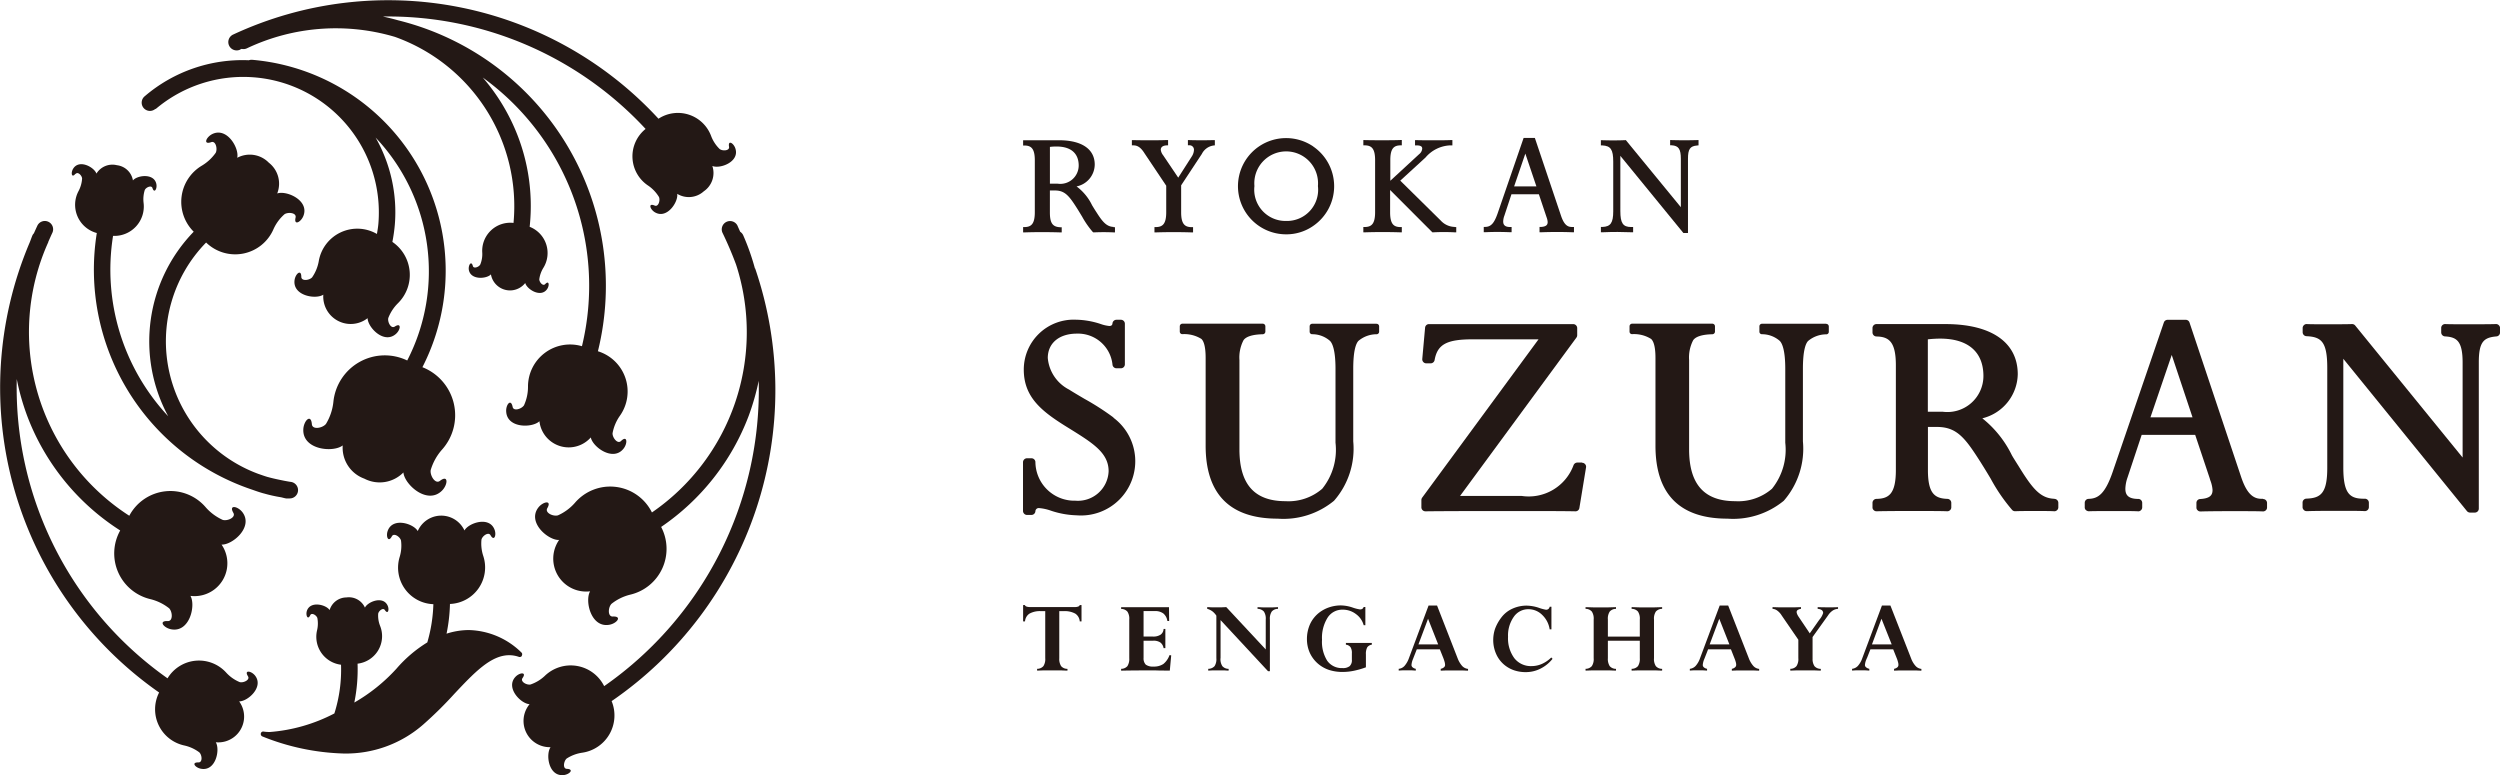 <svg xmlns="http://www.w3.org/2000/svg" width="112.888" height="35" viewBox="0 0 112.888 35">
  <g id="_ロゴ" transform="translate(-0.001 0.001)">
    <path id="パス_345" data-name="パス 345" d="M50.287,10.246c-.314-.013-.491-.214-.774-.661-.073-.11-.14-.22-.2-.32a2.3,2.3,0,0,0-.7-.848,1.019,1.019,0,0,0,.821-.985c0-.7-.587-1.1-1.612-1.1H46.2v.237h.067c.284.007.461.12.461.668V9.585c0,.547-.177.661-.461.668H46.2v.24h.073c.5-.017,1.045-.017,1.6,0h.07V10.26H47.87c-.34-.017-.461-.19-.461-.668V8.6h.227c.444,0,.637.234,1,.808.083.13.157.257.227.37a3.986,3.986,0,0,0,.481.694l.03.02h.03c.287-.013.581-.013.871,0h.073v-.234h-.067ZM47.41,6.632a2.247,2.247,0,0,1,.3-.017c.647,0,1,.307,1,.861a.831.831,0,0,1-.945.818H47.41V6.635Z" fill="#231815"/>
    <path id="パス_346" data-name="パス 346" d="M54.786,6.325c-.174.007-.347.007-.531.007h0c-.174,0-.357,0-.541-.007h-.073v.234h.067a.2.2,0,0,1,.207.207.585.585,0,0,1-.1.3l-.611.955-.681-1.011a.494.494,0,0,1-.107-.247c0-.154.144-.194.267-.2h.063v-.24h-.07c-.244.01-.5.01-.741.01h0c-.25,0-.5,0-.751-.007h-.073v.237h.07c.194,0,.344.107.5.357l.981,1.465v1.2c0,.547-.177.661-.461.668h-.07v.24h.073c.524-.017,1.055-.017,1.6,0h.07v-.237H53.8c-.284-.007-.464-.12-.464-.668V8.367l.935-1.418a.7.7,0,0,1,.527-.38l.06-.007V6.328h-.073Z" fill="#231815"/>
    <path id="パス_347" data-name="パス 347" d="M59.3,6.612a2.178,2.178,0,0,0-2.45,0,2.173,2.173,0,0,0,1.222,3.968A2.108,2.108,0,0,0,59.3,10.2a2.173,2.173,0,0,0,0-3.585ZM58.077,9.976A1.413,1.413,0,0,1,56.645,8.4a1.439,1.439,0,1,1,2.867,0A1.407,1.407,0,0,1,58.077,9.976Z" fill="#231815"/>
    <path id="パス_348" data-name="パス 348" d="M65.69,10.246a.878.878,0,0,1-.634-.29l-1.826-1.8,1.141-1.045a1.545,1.545,0,0,1,1.1-.547h.113v-.24h-.073c-.237.01-.484.01-.741.01h0c-.257,0-.524,0-.8-.007h-.073v.237h.07c.254,0,.254.1.254.154a.354.354,0,0,1-.14.244l-1.3,1.2V7.226c0-.547.177-.657.461-.664H63.3v-.24h-.073c-.267.01-.534.01-.791.01h0c-.267,0-.534,0-.8-.007h-.073v.237h.07c.284.007.461.12.461.668V9.582c0,.547-.177.661-.461.668h-.07v.24h.073c.527-.017,1.055-.017,1.6,0H63.3v-.237h-.067c-.287-.007-.461-.12-.461-.668V8.578l1.909,1.912h.033a9.427,9.427,0,0,1,.971,0h.073v-.237h-.07Z" fill="#231815"/>
    <path id="パス_349" data-name="パス 349" d="M70.96,10.246c-.214,0-.354-.157-.474-.514L69.324,6.275l-.017-.047H68.8l-1.171,3.4c-.157.451-.3.611-.561.617H67v.24h.07c.35-.017.724-.017,1.118,0h.07V10.25h-.07c-.277,0-.31-.144-.31-.254a.792.792,0,0,1,.053-.257l.32-.968h1.238l.347,1.035a.742.742,0,0,1,.05.217c0,.107-.037.207-.3.224h-.067v.24h.09c.477-.017.928-.017,1.392,0h.073V10.25H70.96ZM69.371,8.417h-1l.507-1.482.5,1.482Z" fill="#231815"/>
    <path id="パス_350" data-name="パス 350" d="M76.627,6.325c-.187.007-.384.007-.571.007h0c-.19,0-.377,0-.567-.007h-.073v.234h.067c.317.02.417.17.417.614V9.355l-2.46-3-.02-.027h-.037c-.16.01-.327.01-.5.01s-.344,0-.521-.007h-.073v.234h.067c.377.02.491.187.491.731V9.539c0,.524-.12.694-.487.708h-.07v.24h.09c.461-.02.884-.017,1.292,0h.073V10.25h-.09c-.37,0-.487-.177-.487-.721V7.036l2.847,3.484h.207V7.169c0-.437.093-.574.414-.6l.063-.007V6.325H76.62Z" fill="#231815"/>
    <path id="パス_351" data-name="パス 351" d="M47.206,27.595H47a.97.97,0,0,0-.514.113.455.455,0,0,0-.2.35H46.2v-.738h.08a.108.108,0,0,0,.07.067.449.449,0,0,0,.154.023h2.029a.37.37,0,0,0,.154-.023.1.1,0,0,0,.07-.067h.08v.738h-.08a.457.457,0,0,0-.2-.35.991.991,0,0,0-.517-.113h-.207v2.126a.6.6,0,0,0,.083.357.369.369,0,0,0,.287.123v.08c-.113,0-.224-.01-.34-.01s-.227,0-.344,0-.23,0-.347,0-.227.007-.34.01V30.2a.372.372,0,0,0,.284-.123.579.579,0,0,0,.083-.357V27.595Z" fill="#231815"/>
    <path id="パス_352" data-name="パス 352" d="M52.787,27.415l.007.624h-.08a.537.537,0,0,0-.184-.34.611.611,0,0,0-.384-.107h-.507v1.151h.424a.591.591,0,0,0,.347-.087.332.332,0,0,0,.133-.257h.08v.868h-.08a.4.4,0,0,0-.147-.257.54.54,0,0,0-.32-.08h-.437v.781a.4.4,0,0,0,.1.3.537.537,0,0,0,.347.087.758.758,0,0,0,.447-.117.891.891,0,0,0,.277-.4l.077.01-.063.688c-.26,0-.467,0-.624-.007h-.431c-.237,0-.6,0-1.1.01h-.043V30.2a.372.372,0,0,0,.284-.123.6.6,0,0,0,.083-.357V27.975a.579.579,0,0,0-.083-.357.372.372,0,0,0-.284-.123v-.077h2.159Z" fill="#231815"/>
    <path id="パス_353" data-name="パス 353" d="M55.113,29.721a.579.579,0,0,0,.083.357.378.378,0,0,0,.284.123v.08c-.077,0-.15-.01-.227-.01s-.154,0-.23,0-.157,0-.234,0-.154.007-.23.01V30.2a.386.386,0,0,0,.287-.123.582.582,0,0,0,.08-.357V27.8a.8.8,0,0,0-.184-.2.733.733,0,0,0-.23-.11v-.077l.217.01c.073,0,.144,0,.217,0s.144,0,.214,0l.214-.01,1.782,1.912V27.972a.579.579,0,0,0-.083-.357.38.38,0,0,0-.287-.123v-.077l.23.01c.077,0,.157,0,.237,0s.154,0,.23,0l.227-.01v.077a.367.367,0,0,0-.284.123.579.579,0,0,0-.083.357v2.336h-.083L55.116,28v1.722Z" fill="#231815"/>
    <path id="パス_354" data-name="パス 354" d="M61.655,28.229h-.077a.909.909,0,0,0-.347-.5.973.973,0,0,0-.6-.2.784.784,0,0,0-.684.364,1.719,1.719,0,0,0-.25.995,1.605,1.605,0,0,0,.237.951.8.8,0,0,0,.684.327.486.486,0,0,0,.327-.087.362.362,0,0,0,.1-.294V29.5a.484.484,0,0,0-.063-.28.3.3,0,0,0-.207-.11v-.08h1.171v.08a.292.292,0,0,0-.207.12.616.616,0,0,0-.06.317v.584a3.651,3.651,0,0,1-.544.157,2.475,2.475,0,0,1-.507.053,1.956,1.956,0,0,1-.611-.09,1.485,1.485,0,0,1-.487-.27,1.445,1.445,0,0,1-.38-.494,1.507,1.507,0,0,1-.134-.624,1.634,1.634,0,0,1,.144-.688,1.411,1.411,0,0,1,.421-.521,1.531,1.531,0,0,1,.457-.237,1.64,1.64,0,0,1,.514-.08,1.718,1.718,0,0,1,.511.09,1.8,1.8,0,0,0,.344.09.185.185,0,0,0,.113-.027.17.17,0,0,0,.057-.083h.077v.814Z" fill="#231815"/>
    <path id="パス_355" data-name="パス 355" d="M63.821,29.718l-.017.043a.832.832,0,0,0-.067.264.136.136,0,0,0,.05.107.3.3,0,0,0,.144.067v.08c-.067,0-.127-.01-.194-.01s-.133,0-.2,0-.13,0-.19,0-.127.007-.187.01V30.2a.407.407,0,0,0,.26-.13,1.068,1.068,0,0,0,.2-.347l.888-2.38h.384l.928,2.38a1.113,1.113,0,0,0,.207.35.424.424,0,0,0,.264.13v.08c-.1,0-.2-.01-.31-.01s-.207,0-.31,0-.207,0-.307,0-.2.007-.307.01V30.2a.319.319,0,0,0,.144-.067.134.134,0,0,0,.053-.107.574.574,0,0,0-.017-.123,1.877,1.877,0,0,0-.06-.184l-.16-.4H63.977l-.157.4Zm.23-.621h.891l-.457-1.158Z" fill="#231815"/>
    <path id="パス_356" data-name="パス 356" d="M70.112,29.741a1.609,1.609,0,0,1-.551.451,1.454,1.454,0,0,1-.668.157,1.616,1.616,0,0,1-.484-.07,1.4,1.4,0,0,1-.417-.21,1.34,1.34,0,0,1-.417-.507,1.543,1.543,0,0,1-.147-.671,1.6,1.6,0,0,1,.083-.5,1.954,1.954,0,0,1,.27-.491,1.289,1.289,0,0,1,.494-.407,1.542,1.542,0,0,1,.661-.147,1.858,1.858,0,0,1,.537.093,2.018,2.018,0,0,0,.337.093.161.161,0,0,0,.113-.037.164.164,0,0,0,.053-.1h.08v1.021h-.08a1.131,1.131,0,0,0-.34-.654.878.878,0,0,0-.624-.254.791.791,0,0,0-.658.347,1.46,1.46,0,0,0-.257.9,1.508,1.508,0,0,0,.284.965.943.943,0,0,0,.771.357,1.166,1.166,0,0,0,.477-.1,1.462,1.462,0,0,0,.421-.29l.06.067Z" fill="#231815"/>
    <path id="パス_357" data-name="パス 357" d="M72.605,28.93v.791a.6.6,0,0,0,.083.357.372.372,0,0,0,.284.123v.08c-.113,0-.227-.01-.34-.01s-.23,0-.347,0-.23,0-.344,0-.227.007-.344.01V30.2a.378.378,0,0,0,.284-.123.579.579,0,0,0,.083-.357V27.972a.579.579,0,0,0-.083-.357.367.367,0,0,0-.284-.123v-.077l.344.01c.113,0,.227,0,.344,0s.234,0,.347,0l.34-.01v.077a.372.372,0,0,0-.284.123.579.579,0,0,0-.083.357v.774h1.442v-.774a.579.579,0,0,0-.083-.357.374.374,0,0,0-.287-.123v-.077c.113,0,.23.007.344.01s.23,0,.347,0,.234,0,.347,0l.34-.01v.077a.372.372,0,0,0-.284.123.579.579,0,0,0-.083.357v1.749a.579.579,0,0,0,.083.357.372.372,0,0,0,.284.123v.08c-.11,0-.224-.01-.34-.01s-.234,0-.347,0-.23,0-.347,0-.23.007-.344.01V30.2a.38.38,0,0,0,.287-.123.6.6,0,0,0,.083-.357V28.93Z" fill="#231815"/>
    <path id="パス_358" data-name="パス 358" d="M76.974,29.718l-.017.043a.832.832,0,0,0-.067.264.136.136,0,0,0,.05.107.3.3,0,0,0,.144.067v.08c-.063,0-.13-.01-.2-.01s-.13,0-.2,0-.13,0-.194,0-.123.007-.184.01V30.2a.424.424,0,0,0,.26-.13,1.013,1.013,0,0,0,.2-.347l.888-2.38h.384l.931,2.38a1.113,1.113,0,0,0,.207.35.407.407,0,0,0,.26.13v.08c-.1,0-.207-.01-.31-.01s-.2,0-.31,0-.207,0-.307,0-.2.007-.307.01V30.2a.3.3,0,0,0,.144-.067.145.145,0,0,0,.053-.107.421.421,0,0,0-.017-.123,1.355,1.355,0,0,0-.063-.184l-.157-.4H77.131l-.157.4Zm.23-.621h.888l-.457-1.158L77.2,29.1Z" fill="#231815"/>
    <path id="パス_359" data-name="パス 359" d="M81.85,29.721a.579.579,0,0,0,.083.357.374.374,0,0,0,.287.123v.08c-.113,0-.227-.01-.344-.01s-.23,0-.35,0-.227,0-.344,0-.23.007-.34.01V30.2a.364.364,0,0,0,.28-.123.579.579,0,0,0,.083-.357v-.834l-.751-1.095a.765.765,0,0,0-.2-.22.4.4,0,0,0-.214-.08v-.077l.324.01c.11,0,.217,0,.327,0s.217,0,.324,0l.31-.01v.077a.386.386,0,0,0-.15.053.117.117,0,0,0-.047.093.3.3,0,0,0,.023.09.614.614,0,0,0,.07.127l.5.744.38-.541c.013-.02.03-.04.047-.067a.874.874,0,0,0,.177-.307.163.163,0,0,0-.06-.134.364.364,0,0,0-.187-.057v-.077H82.1c.19.007.334.007.424.007h.194c.067,0,.16,0,.28-.007v.077a.477.477,0,0,0-.24.077.727.727,0,0,0-.21.217l-.7.978v.961Z" fill="#231815"/>
    <path id="パス_360" data-name="パス 360" d="M84.3,29.718l-.017.043a.771.771,0,0,0-.07.264.13.13,0,0,0,.053.107.319.319,0,0,0,.144.067v.08c-.06,0-.13-.01-.2-.01s-.133,0-.2,0-.13,0-.194,0-.123.007-.184.01V30.2a.424.424,0,0,0,.26-.13,1.013,1.013,0,0,0,.2-.347l.888-2.38h.384l.931,2.38a1.053,1.053,0,0,0,.207.35.407.407,0,0,0,.26.13v.08c-.1,0-.2-.01-.307-.01s-.207,0-.31,0-.207,0-.31,0-.2.007-.307.01V30.2a.333.333,0,0,0,.147-.067.141.141,0,0,0,.05-.107.421.421,0,0,0-.017-.123,1.262,1.262,0,0,0-.06-.184l-.16-.4H84.46l-.157.4Zm.23-.621h.891l-.461-1.158Z" fill="#231815"/>
    <path id="パス_361" data-name="パス 361" d="M50.284,18.854a11.7,11.7,0,0,0-1.312-.844c-.227-.134-.461-.27-.7-.421a1.774,1.774,0,0,1-.958-1.425c0-.671.514-1.1,1.312-1.1a1.564,1.564,0,0,1,1.612,1.418.182.182,0,0,0,.177.147h.2a.179.179,0,0,0,.18-.18V14.618a.179.179,0,0,0-.18-.18h-.2a.181.181,0,0,0-.18.164c-.007.1-.08.117-.144.117a1.625,1.625,0,0,1-.39-.09,3.711,3.711,0,0,0-1.118-.194,2.253,2.253,0,0,0-2.353,2.253c0,1.285.854,1.922,2.059,2.66,1.068.664,1.772,1.1,1.772,1.932a1.388,1.388,0,0,1-1.5,1.328,1.764,1.764,0,0,1-1.806-1.752.179.179,0,0,0-.18-.164h-.2a.182.182,0,0,0-.18.18v2.2a.184.184,0,0,0,.18.18h.2a.182.182,0,0,0,.18-.167.149.149,0,0,1,.16-.144,2.127,2.127,0,0,1,.547.12,3.955,3.955,0,0,0,1.155.207,2.45,2.45,0,0,0,1.662-4.406Z" fill="#231815"/>
    <path id="パス_362" data-name="パス 362" d="M62.149,14.618H59.255a.117.117,0,0,0-.117.12v.24a.114.114,0,0,0,.11.113,1.209,1.209,0,0,1,.808.3c.113.113.25.427.25,1.265v3.334a2.8,2.8,0,0,1-.6,2.079,2.327,2.327,0,0,1-1.659.561c-1.4,0-2.079-.764-2.079-2.34V16.257a1.69,1.69,0,0,1,.18-.888c.107-.17.407-.267.874-.277a.121.121,0,0,0,.117-.117v-.24a.12.12,0,0,0-.12-.12H53.394a.12.12,0,0,0-.12.12v.24a.115.115,0,0,0,.113.113,1.465,1.465,0,0,1,.861.214c.087.077.194.287.194.858v3.965c0,2.186,1.095,3.294,3.254,3.294a3.584,3.584,0,0,0,2.543-.808,3.568,3.568,0,0,0,.868-2.683V16.654c0-.838.127-1.148.234-1.262a1.274,1.274,0,0,1,.828-.3.116.116,0,0,0,.107-.113v-.24a.117.117,0,0,0-.117-.12Z" fill="#231815"/>
    <path id="パス_363" data-name="パス 363" d="M71.437,20.886h-.21a.187.187,0,0,0-.174.123,2.157,2.157,0,0,1-2.336,1.385H65.93l5.253-7.149a.18.18,0,0,0,.037-.107v-.324a.182.182,0,0,0-.18-.18H64.528a.176.176,0,0,0-.177.164l-.127,1.408a.183.183,0,0,0,.18.2h.2a.182.182,0,0,0,.177-.15c.127-.708.547-.935,1.726-.935h2.967l-5.257,7.152a.193.193,0,0,0-.033.107v.324a.182.182,0,0,0,.184.184c.507-.007,1.829-.013,3.374-.013s2.87,0,3.4.013h0a.177.177,0,0,0,.177-.154l.3-1.829a.17.17,0,0,0-.043-.147.178.178,0,0,0-.137-.063Z" fill="#231815"/>
    <path id="パス_364" data-name="パス 364" d="M82.457,14.618H79.564a.117.117,0,0,0-.117.12v.24a.114.114,0,0,0,.11.113,1.216,1.216,0,0,1,.808.3c.113.113.25.427.25,1.265v3.334a2.812,2.812,0,0,1-.6,2.079,2.332,2.332,0,0,1-1.659.561c-1.4,0-2.083-.764-2.083-2.34V16.257a1.69,1.69,0,0,1,.18-.888c.107-.17.407-.267.871-.277a.121.121,0,0,0,.117-.117v-.24a.119.119,0,0,0-.117-.12H73.7a.119.119,0,0,0-.117.12v.24a.114.114,0,0,0,.11.113,1.455,1.455,0,0,1,.861.214c.09.077.2.287.2.858v3.965c0,2.186,1.095,3.294,3.251,3.294a3.6,3.6,0,0,0,2.543-.808,3.576,3.576,0,0,0,.864-2.683V16.654c0-.838.127-1.148.234-1.258a1.282,1.282,0,0,1,.828-.3.113.113,0,0,0,.107-.113v-.24a.119.119,0,0,0-.117-.12Z" fill="#231815"/>
    <path id="パス_365" data-name="パス 365" d="M92.767,22.522c-.607-.023-.958-.424-1.515-1.312-.123-.2-.244-.387-.354-.567l-.047-.08a4.832,4.832,0,0,0-1.338-1.675,2.092,2.092,0,0,0,1.6-1.989c0-1.438-1.188-2.266-3.264-2.266H84.734a.179.179,0,0,0-.18.18v.2a.183.183,0,0,0,.177.18c.557.01.878.227.878,1.3v4.733c0,1.075-.317,1.292-.878,1.3a.181.181,0,0,0-.177.18v.2a.157.157,0,0,0,.05.123.172.172,0,0,0,.127.057h.007c.24-.007.831-.013,1.545-.013s1.388,0,1.649.013a.182.182,0,0,0,.127-.053.169.169,0,0,0,.053-.127v-.2a.18.18,0,0,0-.174-.18c-.571-.02-.881-.234-.881-1.3V19.278h.411c.911,0,1.285.521,1.976,1.605.164.26.314.507.451.738a7.9,7.9,0,0,0,.971,1.412.179.179,0,0,0,.127.05h.033c.127-.007.441-.01.821-.01.407,0,.764,0,.918.013a.178.178,0,0,0,.123-.05.169.169,0,0,0,.057-.13v-.2a.18.18,0,0,0-.174-.18Zm-5.714-7.2a5.237,5.237,0,0,1,.551-.033c1.265,0,1.959.6,1.959,1.692a1.628,1.628,0,0,1-1.846,1.609h-.664V15.316Z" fill="#231815"/>
    <path id="パス_366" data-name="パス 366" d="M102.192,22.522h-.083c-.407,0-.681-.3-.914-1l-2.326-6.959a.179.179,0,0,0-.17-.123H97.88a.179.179,0,0,0-.17.123L95.4,21.307c-.344,1-.661,1.208-1.088,1.218a.178.178,0,0,0-.174.18v.2a.159.159,0,0,0,.053.127.206.206,0,0,0,.133.053c.164-.007.581-.01,1.088-.01s.958,0,1.141.013a.166.166,0,0,0,.123-.05.174.174,0,0,0,.057-.13v-.2a.179.179,0,0,0-.18-.18c-.511,0-.581-.237-.581-.467a1.7,1.7,0,0,1,.1-.507l.637-1.919h2.416l.651,1.946.033.11a1.488,1.488,0,0,1,.1.431c0,.227-.1.384-.561.411a.175.175,0,0,0-.167.18v.2a.159.159,0,0,0,.053.127.155.155,0,0,0,.12.053h.067c.224-.007.758-.013,1.3-.013.671,0,1.245,0,1.469.013a.189.189,0,0,0,.127-.053.169.169,0,0,0,.053-.127v-.2a.179.179,0,0,0-.18-.18Zm-3.187-3.678h-1.9l.961-2.817Z" fill="#231815"/>
    <path id="パス_367" data-name="パス 367" d="M112.833,14.682a.171.171,0,0,0-.13-.05h0c-.17.007-.617.01-1.141.01s-.971,0-1.148-.01a.174.174,0,0,0-.127.05.169.169,0,0,0-.053.127v.2a.182.182,0,0,0,.167.18c.544.03.8.217.8,1.188v4.282l-4.853-5.964a.182.182,0,0,0-.144-.063h0c-.144.007-.541.01-1.008.01s-.874,0-1.038-.01a.169.169,0,0,0-.12.047.177.177,0,0,0-.06.13V15a.18.18,0,0,0,.17.18c.664.03.941.237.941,1.425V21.13c0,1.151-.3,1.362-.941,1.385a.178.178,0,0,0-.174.18v.2a.166.166,0,0,0,.053.127.162.162,0,0,0,.133.057h.06c.207-.007.7-.013,1.2-.013.614,0,1.165,0,1.368.013a.189.189,0,0,0,.127-.053.182.182,0,0,0,.053-.127v-.2a.179.179,0,0,0-.18-.18h-.043c-.631,0-.931-.214-.931-1.412V16.2l5.58,6.875a.187.187,0,0,0,.144.07h.21a.18.18,0,0,0,.184-.18V16.361c0-.945.234-1.121.794-1.171a.176.176,0,0,0,.164-.18v-.2a.167.167,0,0,0-.057-.127Z" fill="#231815"/>
    <path id="パス_368" data-name="パス 368" d="M23.563,29.6a.107.107,0,0,0-.02-.14,3.5,3.5,0,0,0-2.39-1.011,3.31,3.31,0,0,0-.988.164,7.511,7.511,0,0,0,.154-1.342,1.65,1.65,0,0,0,1.5-2.179,1.79,1.79,0,0,1-.077-.728c.04-.167.314-.36.407-.2.17.307.284-.013.177-.264-.247-.607-1.175-.28-1.352.053a1.155,1.155,0,0,0-2.109.027c-.187-.334-1.118-.634-1.352-.023-.1.254.02.571.184.257.093-.164.367.023.411.19a1.73,1.73,0,0,1-.057.734,1.652,1.652,0,0,0,1.519,2.143,6.846,6.846,0,0,1-.274,1.726,5.923,5.923,0,0,0-1.388,1.181A7.853,7.853,0,0,1,16,31.723a7.487,7.487,0,0,0,.147-1.756,1.25,1.25,0,0,0,1.018-1.705,1.254,1.254,0,0,1-.087-.551c.023-.13.22-.287.3-.167.144.224.214-.023.123-.207-.214-.447-.9-.16-1.021.1a.793.793,0,0,0-.831-.461.8.8,0,0,0-.764.571c-.157-.244-.874-.431-1.028.04-.06.2.043.431.154.19.063-.13.277,0,.32.127a1.323,1.323,0,0,1-.013.557A1.271,1.271,0,0,0,15.4,30.015a6.542,6.542,0,0,1-.3,2.2,7.56,7.56,0,0,1-2.914.838,1.892,1.892,0,0,1-.284-.02.107.107,0,0,0-.123.083.118.118,0,0,0,.07.137,10.561,10.561,0,0,0,3.655.771,5.3,5.3,0,0,0,3.615-1.315,17.677,17.677,0,0,0,1.4-1.382c.881-.935,1.639-1.742,2.473-1.742a1.309,1.309,0,0,1,.444.077.115.115,0,0,0,.134-.053Z" fill="#231815" fill-rule="evenodd"/>
    <path id="パス_369" data-name="パス 369" d="M10.847,2.233l.067-.027a.329.329,0,0,0,.08.01.351.351,0,0,0,.16-.037,9.37,9.37,0,0,1,6.682-.514,8.121,8.121,0,0,1,5.353,8.4,1.268,1.268,0,0,0-1.412,1.332,1.241,1.241,0,0,1-.09.547c-.063.117-.3.2-.334.067-.067-.257-.207-.047-.184.157.067.487.808.431,1,.22a.874.874,0,0,0,1.549.39c.07.28.7.681.985.28.12-.167.093-.421-.087-.227-.1.1-.257-.083-.264-.217a1.311,1.311,0,0,1,.187-.524,1.27,1.27,0,0,0-.621-1.849,8.792,8.792,0,0,0-.818-4.756A8.968,8.968,0,0,0,21.8,3.5a11.6,11.6,0,0,1,4.479,12.132,1.9,1.9,0,0,0-2.436,1.839,2.009,2.009,0,0,1-.18.828c-.107.167-.474.284-.514.073-.08-.4-.317-.09-.29.224.053.751,1.185.728,1.5.424a1.331,1.331,0,0,0,2.32.731c.083.431,1,1.1,1.472.514.2-.244.18-.634-.11-.35-.157.15-.39-.157-.38-.354a1.991,1.991,0,0,1,.327-.781A1.9,1.9,0,0,0,27,15.86,12.346,12.346,0,0,0,18.053.935h0a.262.262,0,0,1-.04-.013H18c-.237-.067-.474-.127-.714-.177A15.849,15.849,0,0,1,29.153,5.821a1.586,1.586,0,0,0,.117,2.56,1.67,1.67,0,0,1,.487.514c.067.154-.027.461-.194.387-.31-.134-.207.18.017.307.544.314,1.061-.481,1-.838a1.007,1.007,0,0,0,1.2-.113,1,1,0,0,0,.387-1.145c.337.144,1.225-.177,1.045-.774-.073-.254-.35-.424-.29-.09.03.18-.29.2-.424.1a1.6,1.6,0,0,1-.387-.591,1.6,1.6,0,0,0-2.376-.778,16.592,16.592,0,0,0-19.208-3.8.373.373,0,0,0-.18.5.377.377,0,0,0,.5.18Z" fill="#231815" fill-rule="evenodd"/>
    <path id="パス_370" data-name="パス 370" d="M11.2,30.539c.1.16-.207.307-.377.26a1.708,1.708,0,0,1-.607-.427,1.659,1.659,0,0,0-2.65.257A16.059,16.059,0,0,1,.758,17.115a10.688,10.688,0,0,0,.471,1.665,10.559,10.559,0,0,0,4.2,5.173,2.121,2.121,0,0,0,1.362,3.1,2.212,2.212,0,0,1,.848.414c.154.16.18.584-.06.577-.447-.023-.18.317.167.374.828.14,1.1-1.091.854-1.512a1.484,1.484,0,0,0,1.405-2.316c.487.023,1.448-.788.945-1.459-.21-.277-.634-.36-.411.027.12.207-.267.38-.481.317a2.254,2.254,0,0,1-.761-.561,2.1,2.1,0,0,0-3.458.374A9.866,9.866,0,0,1,2.183,10.93c0-.01,0-.02.007-.03.06-.134.117-.267.18-.4a.375.375,0,0,0-.674-.327c-.057.12-.11.24-.164.36a.614.614,0,0,0-.057.073c-.05.113-.087.23-.134.344A16.781,16.781,0,0,0,7.186,31.269a1.671,1.671,0,0,0,1.141,2.393,1.755,1.755,0,0,1,.674.31c.127.123.154.457-.037.454-.354-.01-.134.254.137.29.651.1.844-.874.644-1.2A1.165,1.165,0,0,0,10.8,31.67c.384.007,1.125-.647.718-1.165-.17-.214-.507-.27-.32.03Z" fill="#231815" fill-rule="evenodd"/>
    <path id="パス_371" data-name="パス 371" d="M34.09,12.122a10.544,10.544,0,0,0-.534-1.509.368.368,0,0,0-.13-.147c-.047-.1-.087-.194-.13-.29a.375.375,0,0,0-.674.327c.23.474.437.958.617,1.445a9.877,9.877,0,0,1-3.8,11.191,2.1,2.1,0,0,0-3.481-.431,2.223,2.223,0,0,1-.761.561c-.21.063-.6-.11-.484-.32.227-.39-.2-.3-.407-.027-.507.671.454,1.482.941,1.459A1.485,1.485,0,0,0,26.647,26.7c-.244.421.03,1.649.858,1.512.344-.053.614-.394.167-.374-.24.01-.214-.417-.057-.574a2.188,2.188,0,0,1,.848-.414,2.125,2.125,0,0,0,1.392-3.057,10.6,10.6,0,0,0,3.952-5.013,11.063,11.063,0,0,0,.454-1.585,16.313,16.313,0,0,1-6.979,13.787,1.686,1.686,0,0,0-2.683-.461,1.772,1.772,0,0,1-.644.387c-.174.033-.471-.13-.36-.29.207-.29-.137-.257-.324-.05-.451.494.254,1.212.644,1.228a1.185,1.185,0,0,0,.948,1.942c-.227.317-.1,1.312.571,1.262.277-.02.517-.27.16-.284-.194-.01-.137-.347-.007-.464a1.758,1.758,0,0,1,.7-.264,1.7,1.7,0,0,0,1.332-2.33A17.024,17.024,0,0,0,34.1,12.119Z" fill="#231815" fill-rule="evenodd"/>
    <path id="パス_372" data-name="パス 372" d="M7.022,4.93a6.121,6.121,0,0,1,10.066,5.16h0c-.013.16-.04.317-.067.474a1.765,1.765,0,0,0-2.627,1.232,1.842,1.842,0,0,1-.3.728c-.127.137-.481.18-.487-.02,0-.377-.274-.137-.307.157-.077.7.965.868,1.3.644a1.24,1.24,0,0,0,2,1.061c.007.411.728,1.178,1.268.721.224-.187.274-.547-.043-.34-.17.11-.334-.21-.29-.39a1.889,1.889,0,0,1,.434-.664,1.8,1.8,0,0,0-.25-2.77,7.583,7.583,0,0,0,.11-.774h0a6.82,6.82,0,0,0-.868-3.938,8.783,8.783,0,0,1,1.428,10.066,2.333,2.333,0,0,0-3.334,1.872,2.4,2.4,0,0,1-.334.991c-.15.19-.614.28-.637.017-.04-.5-.374-.154-.387.234-.037.925,1.352,1.055,1.779.721a1.486,1.486,0,0,0,.975,1.5,1.5,1.5,0,0,0,1.766-.28c.043.537,1.071,1.479,1.736.828.277-.27.307-.751-.087-.447-.21.164-.457-.244-.417-.487a2.431,2.431,0,0,1,.5-.911,2.33,2.33,0,0,0-.874-3.735A9.558,9.558,0,0,0,11.394,2.7a.343.343,0,0,0-.154.02,6.794,6.794,0,0,0-4.7,1.622.373.373,0,1,0,.484.567Z" fill="#231815" fill-rule="evenodd"/>
    <path id="パス_373" data-name="パス 373" d="M3.421,7.85c.093-.113.28.073.287.21a1.388,1.388,0,0,1-.157.561,1.318,1.318,0,0,0,.821,1.9,10.477,10.477,0,0,0,7.022,11.591c.15.053.3.107.454.15a.352.352,0,0,0,.063.017,6.573,6.573,0,0,0,.778.174c.077.017.15.04.23.053.02,0,.043,0,.067,0h.047a.22.22,0,0,0,.047,0,.375.375,0,0,0,.043-.748c-.1-.013-.19-.033-.287-.05-.247-.05-.494-.1-.734-.167a.15.15,0,0,1-.037-.01c-.137-.04-.27-.09-.4-.134A6.383,6.383,0,0,1,9.308,10.95a1.883,1.883,0,0,0,3.041-.6,1.959,1.959,0,0,1,.5-.678c.167-.107.544-.067.5.147-.093.39.25.21.357-.083.26-.7-.778-1.148-1.188-1a1.2,1.2,0,0,0-.38-1.392,1.2,1.2,0,0,0-1.425-.22c.1-.424-.457-1.4-1.128-1.071-.28.14-.424.5-.043.364.2-.07.29.3.2.481a2.051,2.051,0,0,1-.614.574,1.9,1.9,0,0,0-.38,2.99,7.11,7.11,0,0,0-1.151,8.334A9.689,9.689,0,0,1,5.106,10.65,1.328,1.328,0,0,0,6.485,9.162a1.387,1.387,0,0,1,.053-.581c.057-.127.3-.23.347-.093.083.267.22.033.177-.177-.1-.507-.871-.4-1.058-.164a.832.832,0,0,0-.724-.688.844.844,0,0,0-.925.38c-.093-.284-.771-.664-1.048-.227-.117.184-.073.451.1.234Z" fill="#231815" fill-rule="evenodd"/>
  </g>
</svg>
